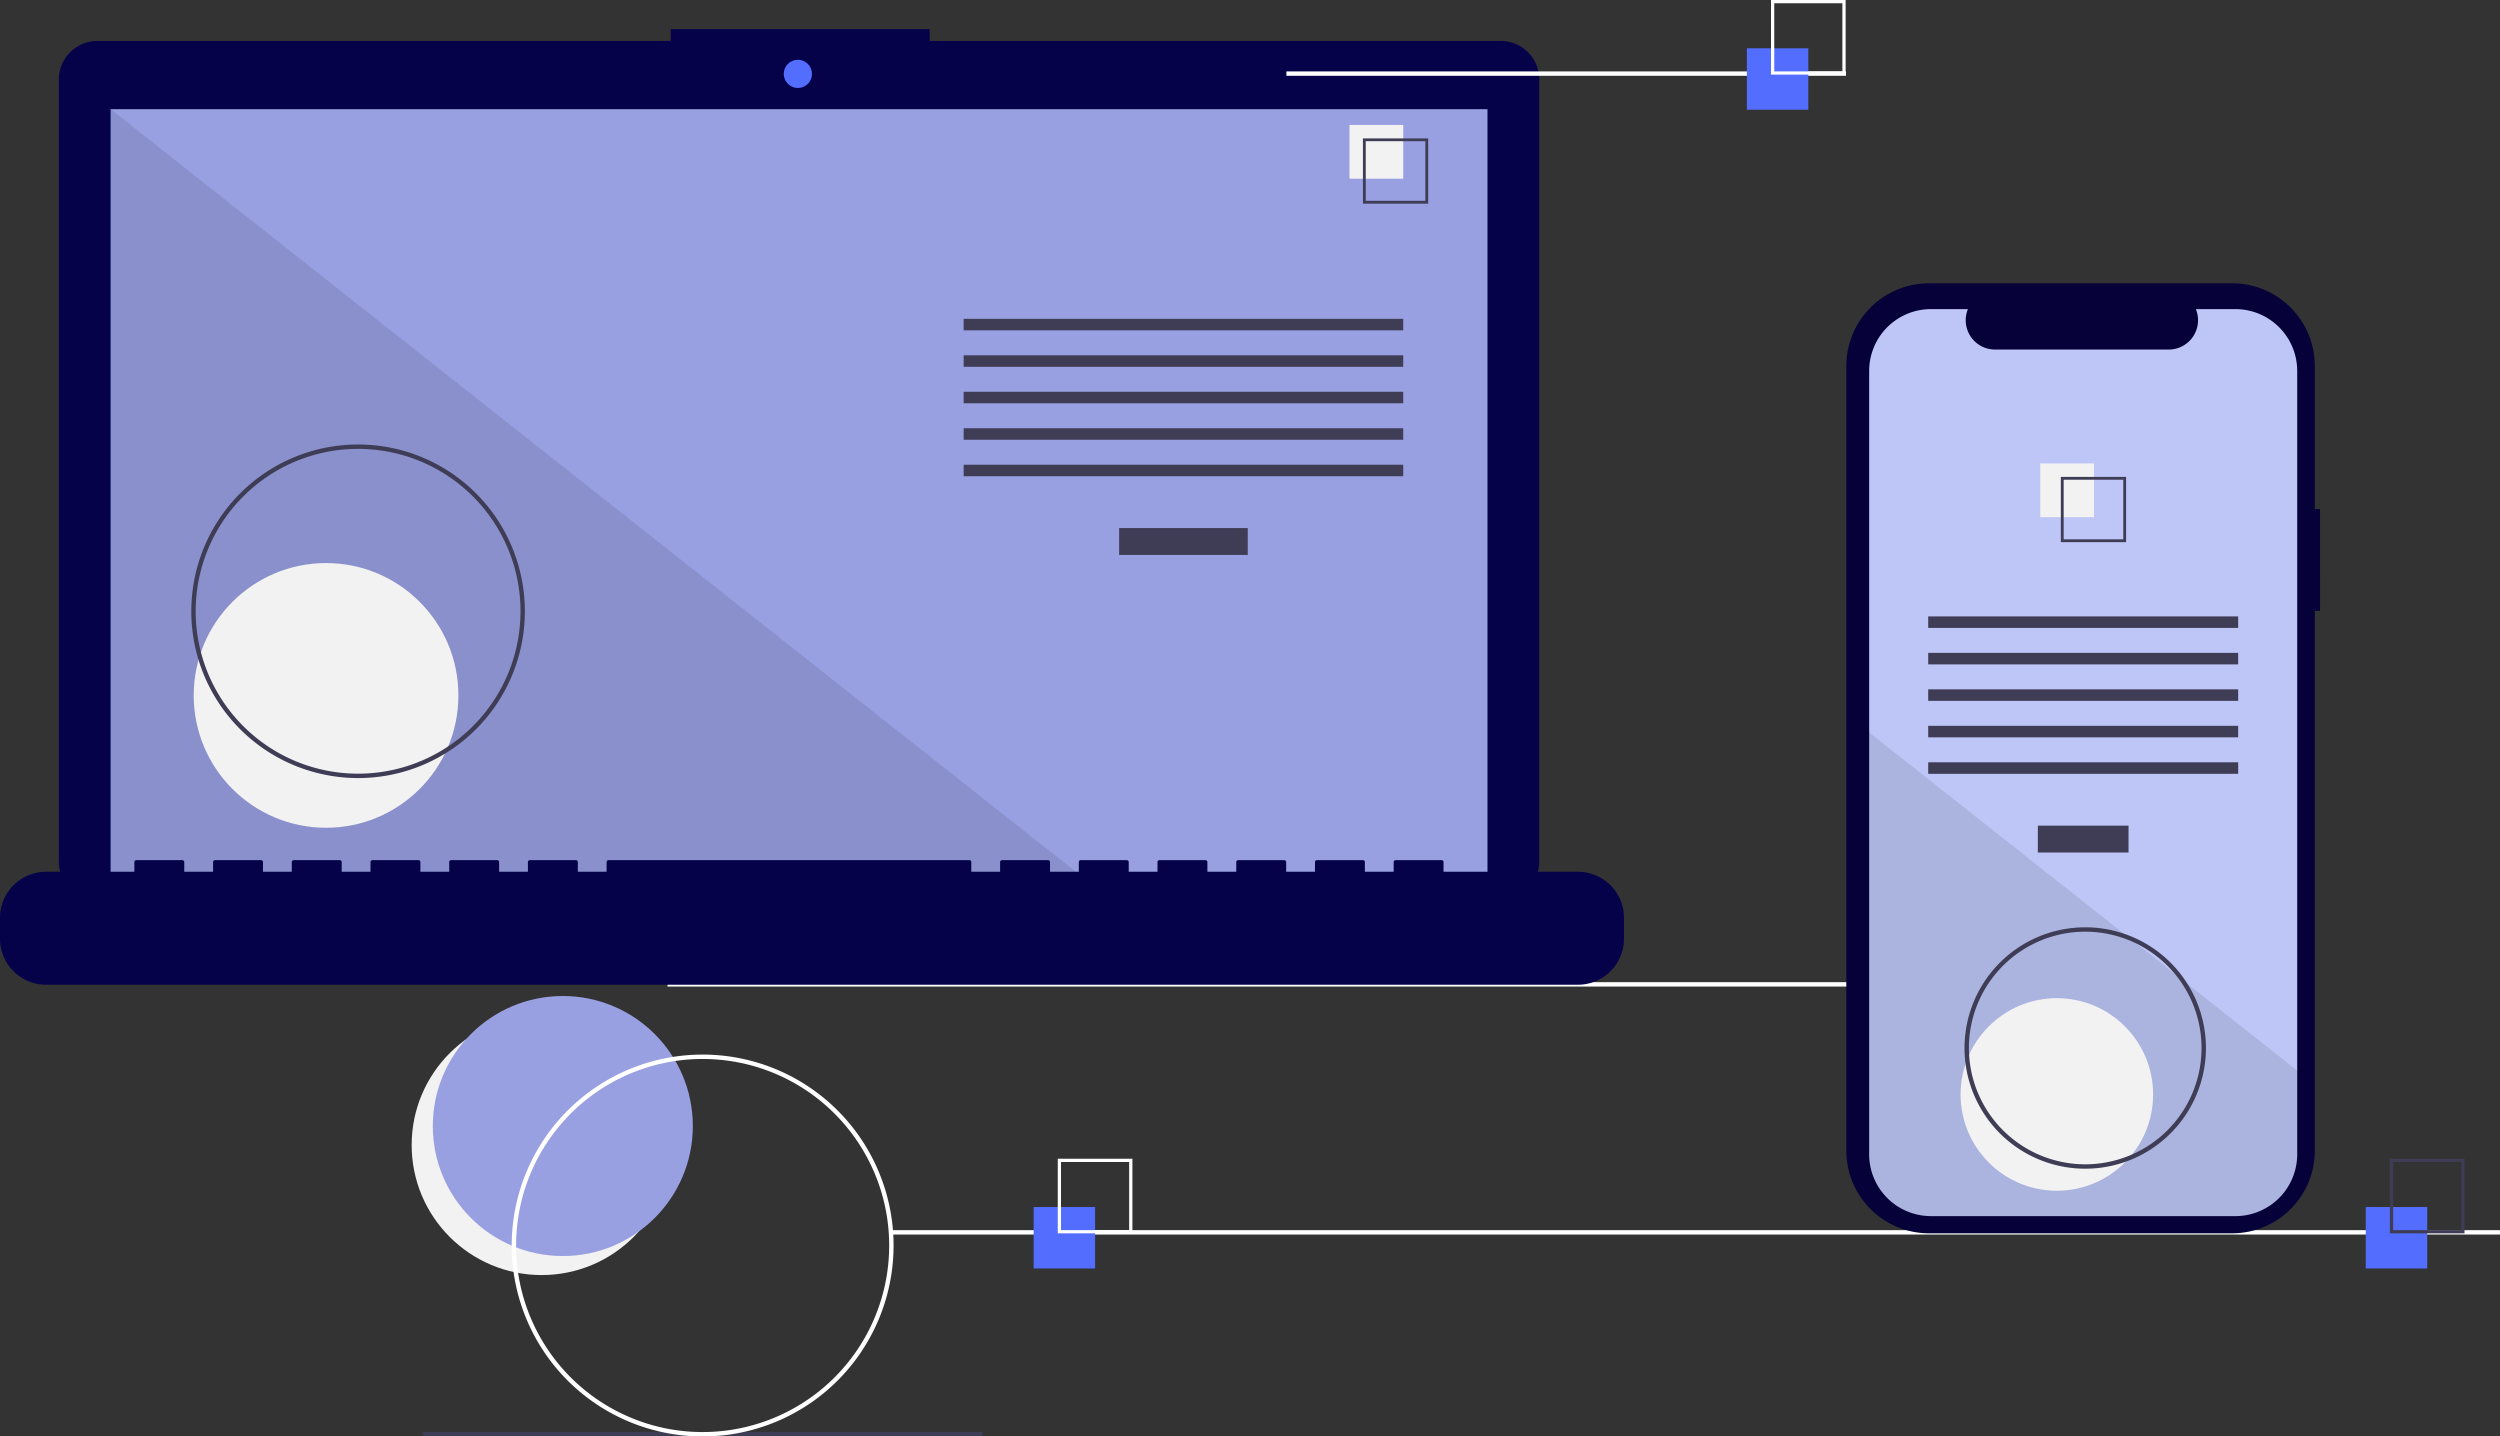 <svg id="undraw_progressive_app_m9ms" xmlns="http://www.w3.org/2000/svg" width="391.926" height="225.193" viewBox="0 0 391.926 225.193">
  <rect x="0" y="0" width="391.926" height="225.193" fill="#333333" stroke="none"/>
  <ellipse id="Ellipse_134" data-name="Ellipse 134" cx="20.382" cy="20.382" rx="20.382" ry="20.382" transform="translate(64.537 159.128)" fill="#f2f2f2"/>
  <ellipse id="Ellipse_135" data-name="Ellipse 135" cx="20.382" cy="20.382" rx="20.382" ry="20.382" transform="translate(67.851 156.145)" fill="#99a0e2"/>
  <rect id="Rectangle_451" data-name="Rectangle 451" width="252.184" height="0.688" transform="translate(104.649 153.975)" fill="#fff"/>
  <path id="Path_690" data-name="Path 690" d="M283.257,137.863h-89.51v-1.845H153.16v1.845H63.281a6.055,6.055,0,0,0-6.055,6.055V266.485a6.055,6.055,0,0,0,6.055,6.055H283.257a6.055,6.055,0,0,0,6.055-6.055V143.918A6.055,6.055,0,0,0,283.257,137.863Z" transform="translate(-48.002 -131.446)" fill="#05024a"/>
  <rect id="Rectangle_452" data-name="Rectangle 452" width="215.851" height="121.762" transform="translate(17.342 17.117)" fill="#99a0e2"/>
  <ellipse id="Ellipse_136" data-name="Ellipse 136" cx="2.214" cy="2.214" rx="2.214" ry="2.214" transform="translate(122.869 9.369)" fill="#536dfe"/>
  <path id="Path_691" data-name="Path 691" d="M204.527,171.516H50.406V49.754Z" transform="translate(-33.064 -32.636)" opacity="0.1"/>
  <ellipse id="Ellipse_137" data-name="Ellipse 137" cx="20.748" cy="20.748" rx="20.748" ry="20.748" transform="translate(30.368 88.272)" fill="#f2f2f2"/>
  <rect id="Rectangle_453" data-name="Rectangle 453" width="20.163" height="4.213" transform="translate(175.446 82.785)" fill="#3f3d56"/>
  <rect id="Rectangle_454" data-name="Rectangle 454" width="68.915" height="1.806" transform="translate(151.071 49.983)" fill="#3f3d56"/>
  <rect id="Rectangle_455" data-name="Rectangle 455" width="68.915" height="1.806" transform="translate(151.071 55.7)" fill="#3f3d56"/>
  <rect id="Rectangle_456" data-name="Rectangle 456" width="68.915" height="1.806" transform="translate(151.071 61.418)" fill="#3f3d56"/>
  <rect id="Rectangle_457" data-name="Rectangle 457" width="68.915" height="1.806" transform="translate(151.071 67.136)" fill="#3f3d56"/>
  <rect id="Rectangle_458" data-name="Rectangle 458" width="68.915" height="1.806" transform="translate(151.071 72.854)" fill="#3f3d56"/>
  <rect id="Rectangle_459" data-name="Rectangle 459" width="8.426" height="8.426" transform="translate(211.559 19.588)" fill="#f2f2f2"/>
  <path id="Path_692" data-name="Path 692" d="M661.687,196.017H651.455V185.785h10.232Zm-9.787-.445h9.342V186.23H651.9Z" transform="translate(-437.789 -164.091)" fill="#3f3d56"/>
  <path id="Path_693" data-name="Path 693" d="M277.785,516.493H256.719v-1.518a.3.3,0,0,0-.3-.3H249.2a.3.3,0,0,0-.3.3v1.518h-4.514v-1.518a.3.3,0,0,0-.3-.3h-7.223a.3.3,0,0,0-.3.3v1.518h-4.514v-1.518a.3.3,0,0,0-.3-.3h-7.222a.3.3,0,0,0-.3.3v1.518H219.7v-1.518a.3.3,0,0,0-.3-.3h-7.222a.3.3,0,0,0-.3.3v1.518h-4.514v-1.518a.3.3,0,0,0-.3-.3h-7.223a.3.3,0,0,0-.3.3v1.518h-4.514v-1.518a.3.3,0,0,0-.3-.3H187.5a.3.3,0,0,0-.3.3v1.518h-4.514v-1.518a.3.3,0,0,0-.3-.3H125.812a.3.3,0,0,0-.3.3v1.518H121v-1.518a.3.3,0,0,0-.3-.3h-7.223a.3.3,0,0,0-.3.3v1.518h-4.514v-1.518a.3.3,0,0,0-.3-.3h-7.223a.3.3,0,0,0-.3.3v1.518H96.32v-1.518a.3.3,0,0,0-.3-.3H88.8a.3.3,0,0,0-.3.3v1.518H83.981v-1.518a.3.3,0,0,0-.3-.3H76.458a.3.3,0,0,0-.3.3v1.518H71.643v-1.518a.3.3,0,0,0-.3-.3H64.12a.3.3,0,0,0-.3.3v1.518H59.3v-1.518a.3.3,0,0,0-.3-.3H51.781a.3.3,0,0,0-.3.3v1.518H37.637a7.223,7.223,0,0,0-7.222,7.223v3.266a7.222,7.222,0,0,0,7.222,7.223H277.785a7.222,7.222,0,0,0,7.222-7.223v-3.266a7.223,7.223,0,0,0-7.222-7.223Z" transform="translate(-30.415 -379.827)" fill="#05024a"/>
  <path id="Path_694" data-name="Path 694" d="M143.733,377.566a26.147,26.147,0,1,1,26.147-26.147,26.147,26.147,0,0,1-26.147,26.147Zm0-51.607a25.459,25.459,0,1,0,25.459,25.459,25.459,25.459,0,0,0-25.459-25.459Z" transform="translate(-87.595 -255.588)" fill="#3f3d56"/>
  <rect id="Rectangle_460" data-name="Rectangle 460" width="87.731" height="0.688" transform="translate(201.669 11.196)" fill="#fff"/>
  <rect id="Rectangle_461" data-name="Rectangle 461" width="252.184" height="0.688" transform="translate(139.741 192.852)" fill="#fff"/>
  <rect id="Rectangle_462" data-name="Rectangle 462" width="87.731" height="0.688" transform="translate(66.288 224.504)" fill="#3f3d56"/>
  <rect id="Rectangle_463" data-name="Rectangle 463" width="9.633" height="9.633" transform="translate(162.045 189.225)" fill="#536dfe"/>
  <path id="Path_695" data-name="Path 695" d="M524.112,662.426h-11.7v-11.7h11.7Zm-11.189-.509H523.6v-10.68h-10.68Z" transform="translate(-346.585 -469.073)" fill="#fff"/>
  <rect id="Rectangle_464" data-name="Rectangle 464" width="9.633" height="9.633" transform="translate(273.859 7.569)" fill="#536dfe"/>
  <path id="Path_696" data-name="Path 696" d="M849.112,134.426h-11.7v-11.7h11.7Zm-11.189-.509H848.6v-10.68h-10.68Z" transform="translate(-559.77 -122.728)" fill="#fff"/>
  <rect id="Rectangle_465" data-name="Rectangle 465" width="9.633" height="9.633" transform="translate(370.88 189.225)" fill="#536dfe"/>
  <path id="Path_697" data-name="Path 697" d="M1131.112,662.426h-11.7v-11.7h11.7Zm-11.189-.509h10.68v-10.68h-10.68Z" transform="translate(-744.75 -469.073)" fill="#3f3d56"/>
  <path id="Path_698" data-name="Path 698" d="M945.991,287.205h-.818V264.786A12.975,12.975,0,0,0,932.2,251.811H884.7a12.975,12.975,0,0,0-12.975,12.975v122.99A12.975,12.975,0,0,0,884.7,400.751h47.5a12.975,12.975,0,0,0,12.975-12.975V303.163h.818Z" transform="translate(-582.277 -207.401)" fill="#060139"/>
  <path id="Path_699" data-name="Path 699" d="M949.239,273.27V396.08a9.691,9.691,0,0,1-9.69,9.692H891.824a9.69,9.69,0,0,1-9.688-9.69V273.27a9.689,9.689,0,0,1,9.687-9.688h5.791a4.6,4.6,0,0,0,4.263,6.341h27.211a4.6,4.6,0,0,0,4.263-6.341h6.2a9.689,9.689,0,0,1,9.688,9.687Z" transform="translate(-589.106 -215.122)" fill="#bec6f7"/>
  <rect id="Rectangle_466" data-name="Rectangle 466" width="14.217" height="4.213" transform="translate(319.473 129.436)" fill="#3f3d56"/>
  <rect id="Rectangle_467" data-name="Rectangle 467" width="48.593" height="1.806" transform="translate(302.285 96.634)" fill="#3f3d56"/>
  <rect id="Rectangle_468" data-name="Rectangle 468" width="48.593" height="1.806" transform="translate(302.285 102.351)" fill="#3f3d56"/>
  <rect id="Rectangle_469" data-name="Rectangle 469" width="48.593" height="1.806" transform="translate(302.285 108.069)" fill="#3f3d56"/>
  <rect id="Rectangle_470" data-name="Rectangle 470" width="48.593" height="1.806" transform="translate(302.285 113.787)" fill="#3f3d56"/>
  <rect id="Rectangle_471" data-name="Rectangle 471" width="48.593" height="1.806" transform="translate(302.285 119.505)" fill="#3f3d56"/>
  <rect id="Rectangle_472" data-name="Rectangle 472" width="8.426" height="8.426" transform="translate(319.853 72.655)" fill="#f2f2f2"/>
  <path id="Path_700" data-name="Path 700" d="M969.474,340.032v10.232h10.232V340.032Zm9.788,9.788h-9.344v-9.344h9.344Z" transform="translate(-646.396 -265.269)" fill="#3f3d56"/>
  <path id="Path_701" data-name="Path 701" d="M949.239,509.505V522.62a9.69,9.69,0,0,1-9.69,9.692H891.824a9.69,9.69,0,0,1-9.688-9.69V456.492l40.208,31.766.688.544,7.48,5.907.7.554Z" transform="translate(-589.106 -341.662)" opacity="0.1"/>
  <ellipse id="Ellipse_138" data-name="Ellipse 138" cx="15.092" cy="15.093" rx="15.092" ry="15.093" transform="translate(307.36 156.485)" fill="#f2f2f2"/>
  <path id="Path_702" data-name="Path 702" d="M293.518,663.135A29.932,29.932,0,1,1,323.45,633.2,29.932,29.932,0,0,1,293.518,663.135Zm0-59.176A29.244,29.244,0,1,0,322.762,633.2,29.244,29.244,0,0,0,293.518,603.96Z" transform="translate(-183.365 -437.943)" fill="#fff"/>
  <path id="Path_703" data-name="Path 703" d="M944.508,583.116a18.922,18.922,0,1,1,18.922-18.922A18.922,18.922,0,0,1,944.508,583.116Zm0-37.157a18.234,18.234,0,1,0,18.234,18.234A18.234,18.234,0,0,0,944.508,545.96Z" transform="translate(-617.607 -399.898)" fill="#3f3d56"/>
</svg>
